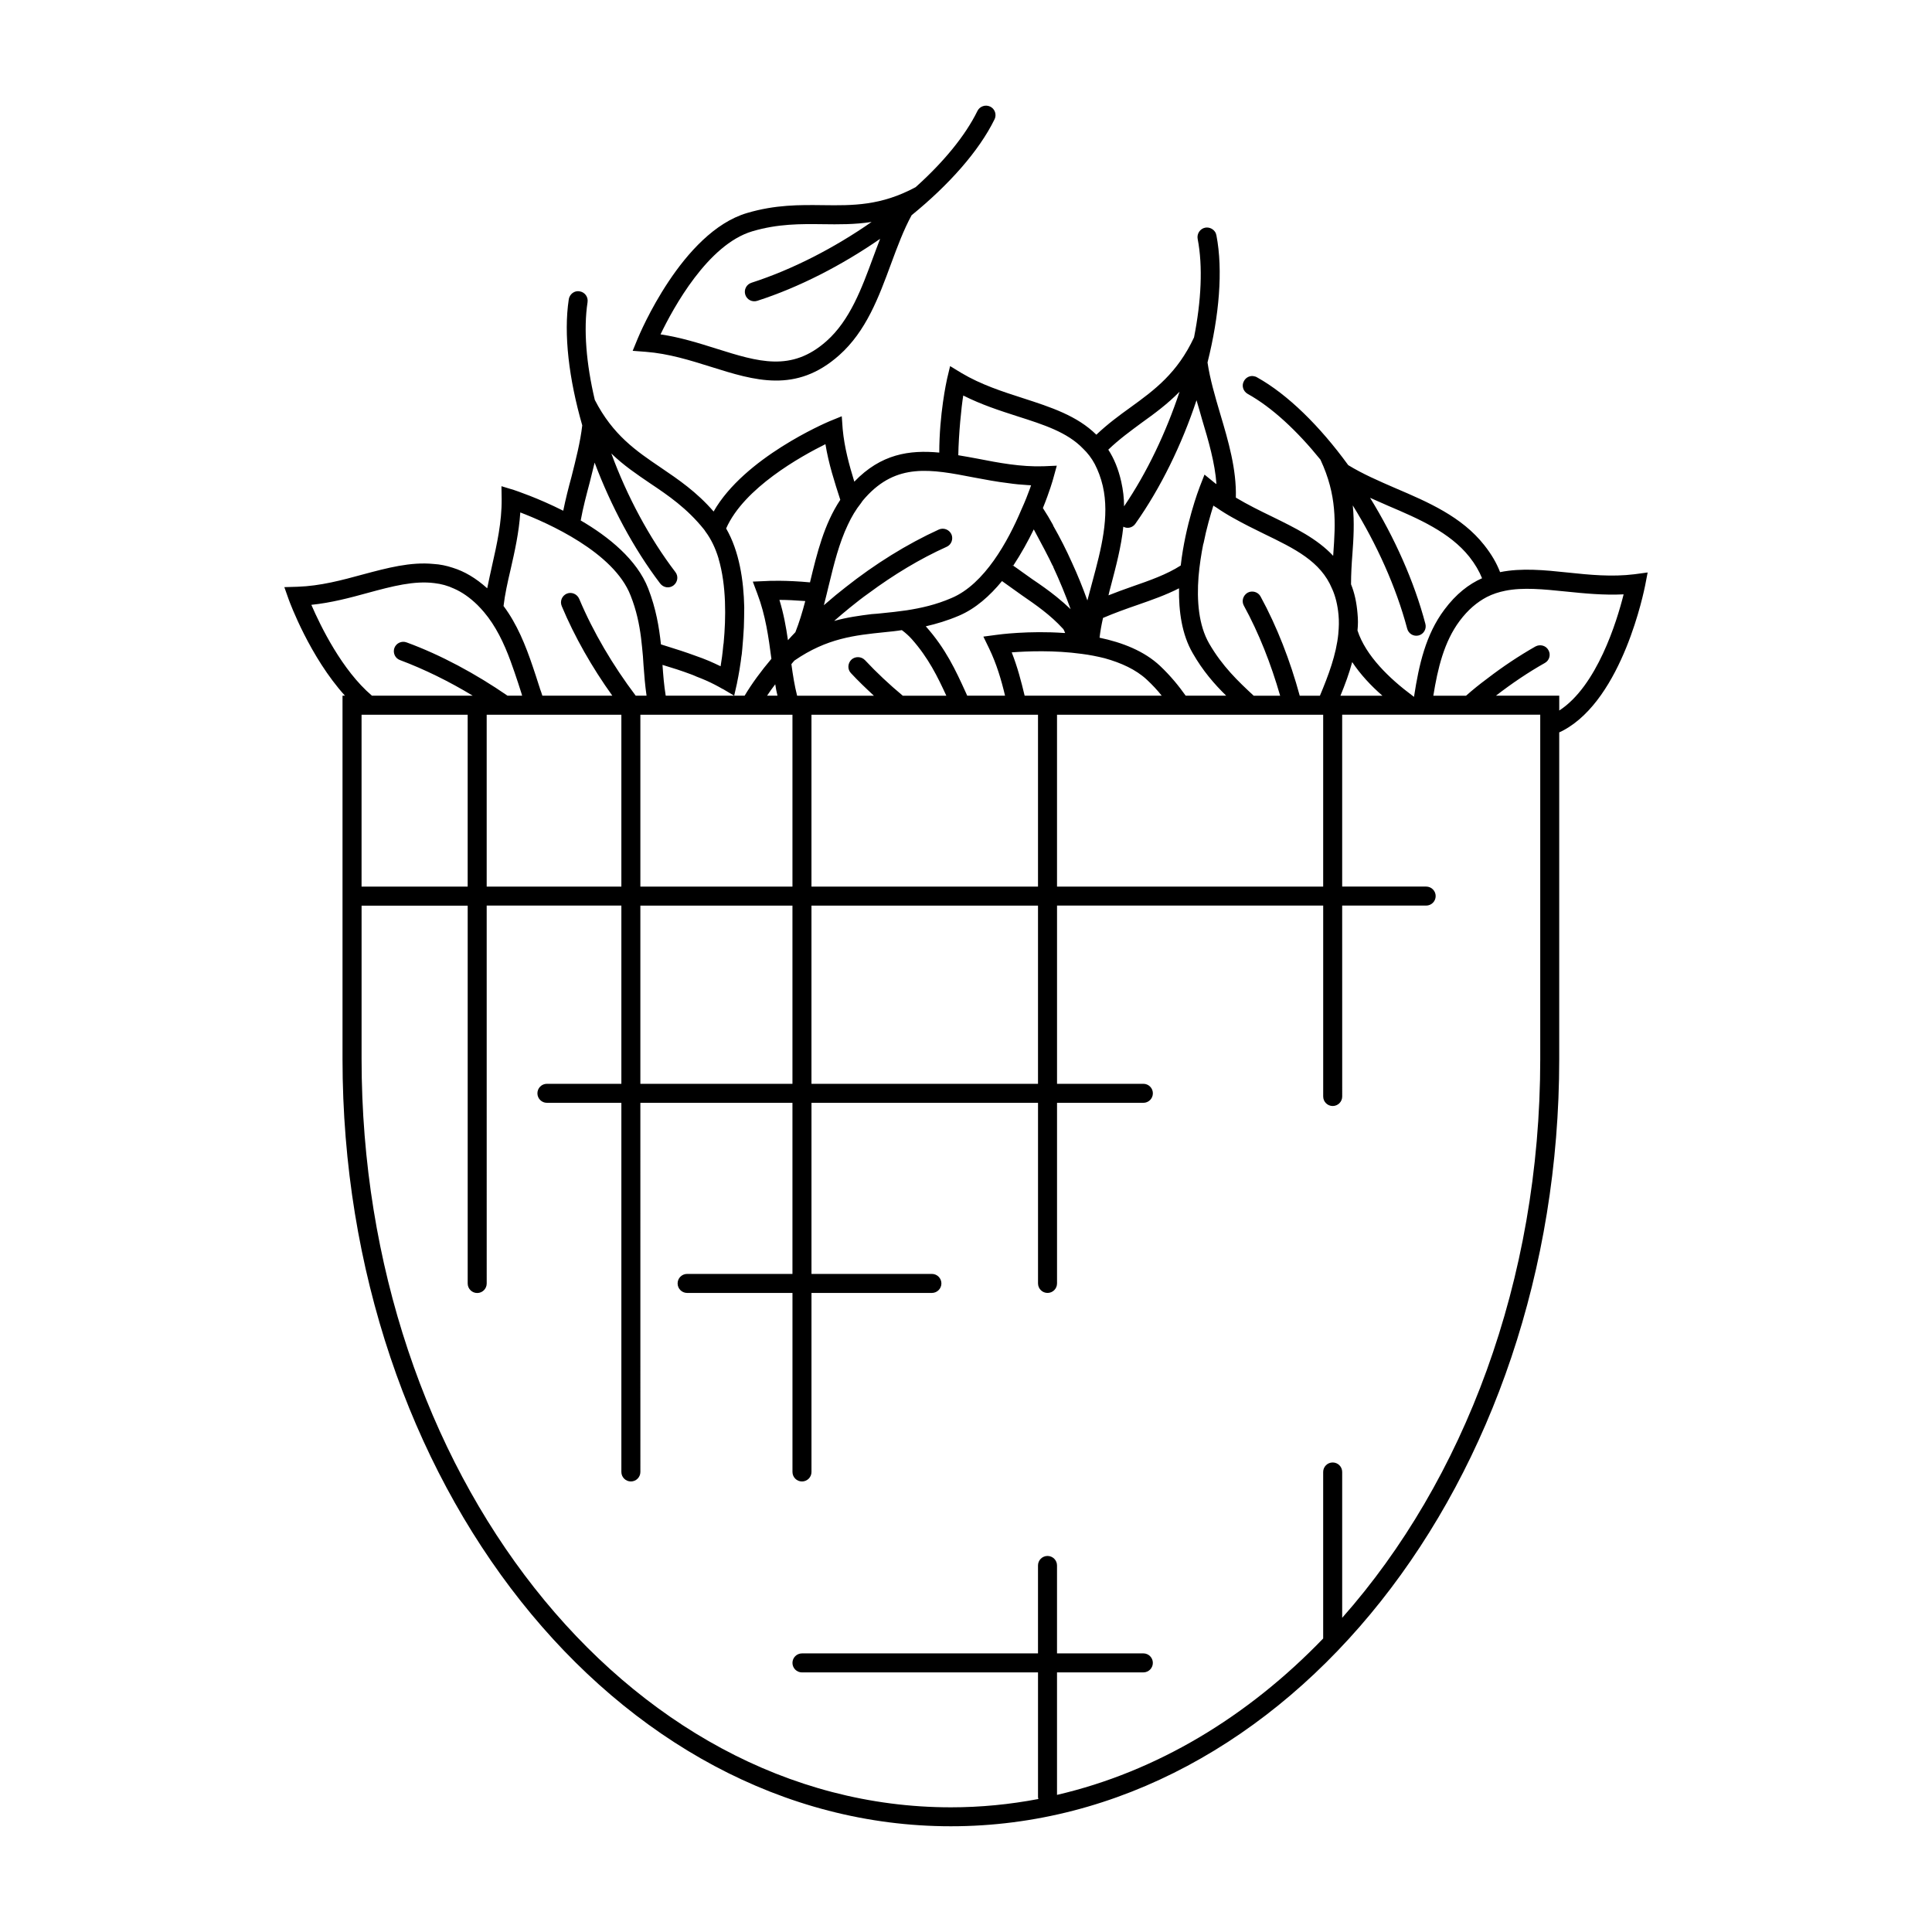 <?xml version="1.0" encoding="UTF-8"?>
<!-- Uploaded to: SVG Repo, www.svgrepo.com, Generator: SVG Repo Mixer Tools -->
<svg fill="#000000" width="800px" height="800px" version="1.1" viewBox="144 144 512 512" xmlns="http://www.w3.org/2000/svg">
 <g>
  <path d="m403.03 173.41c-3.25 6.629-9.062 13.629-16.375 20.191-9.211 4.953-16.66 4.871-24.539 4.769-6.195-0.074-12.605-0.152-20.172 2.09-17.199 5.098-28.484 32.156-28.957 33.301l-1.32 3.211 3.465 0.262c6.07 0.469 11.75 2.246 17.242 3.969 11.621 3.652 22.59 7.098 34.016-3.059 7.164-6.359 10.5-15.426 13.738-24.203 1.715-4.637 3.336-9.004 5.461-12.902 9.891-8.055 17.852-17 21.973-25.414 0.105-0.211 0.176-0.434 0.215-0.645 0.207-1.094-0.324-2.223-1.367-2.731-1.258-0.598-2.769-0.082-3.379 1.16zm-39.992 60.98c-9.289 8.262-18.055 5.508-29.164 2.016-4.715-1.484-9.562-3.012-14.828-3.793 3.367-7.004 12.535-23.824 24.324-27.316 6.836-2.023 12.852-1.953 18.676-1.883 4.16 0.059 8.414 0.105 12.938-0.594-9.809 6.836-20.949 12.605-31.84 16.113-1.34 0.434-2.055 1.848-1.633 3.168 0.422 1.328 1.848 2.051 3.168 1.621 11.098-3.57 22.465-9.441 32.562-16.426-0.641 1.637-1.238 3.281-1.848 4.906-3.023 8.203-6.137 16.668-12.355 22.188z"/>
  <path d="m577.16 296.18c-6.039 0.75-11.934 0.152-17.684-0.453-6.195-0.656-12.242-1.258-17.941-0.105-0.906-2.367-2.262-4.731-4.231-7.203-5.945-7.508-14.809-11.336-23.418-15.012-4.535-1.965-8.816-3.828-12.594-6.144-7.508-10.328-16.031-18.742-24.188-23.277-0.207-0.145-0.453-0.203-0.66-0.25-1.055-0.301-2.211 0.203-2.766 1.211-0.711 1.211-0.258 2.719 0.953 3.426 6.445 3.578 13.098 9.773 19.297 17.434 4.438 9.473 3.984 16.883 3.426 24.738 0 0.25-0.051 0.504-0.051 0.754-4.281-4.586-10.125-7.41-16.168-10.383-3.231-1.562-6.504-3.176-9.621-5.039 0.195-7.508-1.969-14.914-4.133-22.164-1.414-4.785-2.727-9.273-3.375-13.652 3.117-12.449 4.133-24.441 2.363-33.66-0.051-0.25-0.145-0.453-0.195-0.656-0.504-1.008-1.613-1.613-2.777-1.41-1.359 0.258-2.262 1.613-2.004 2.977 1.406 7.25 0.953 16.426-0.961 26.098-4.43 9.473-10.43 13.906-16.828 18.539-3.023 2.168-6.09 4.434-9.062 7.254-5.098-5.039-12.09-7.305-19.406-9.672-5.492-1.77-11.129-3.578-16.375-6.699l-2.973-1.812-0.805 3.375c-0.145 0.656-2.066 9.422-2.066 19.547-7.898-0.75-15.457 0.352-22.516 7.707-1.359-4.434-2.621-9.02-3.078-13.906l-0.246-3.43-3.231 1.316c-1.055 0.453-22.621 9.672-30.73 23.93-4.488-5.188-9.32-8.469-14-11.645-6.555-4.434-12.699-8.613-17.488-17.938-2.262-9.574-3.023-18.641-1.918-25.902 0.207-1.406-0.746-2.664-2.117-2.867-1.152-0.203-2.211 0.453-2.664 1.461-0.102 0.203-0.145 0.402-0.195 0.656-1.414 9.27 0.051 21.16 3.57 33.402-0.504 4.383-1.664 8.918-2.871 13.703-0.805 2.922-1.559 5.949-2.168 8.922-6.801-3.43-12.496-5.289-13.047-5.492l-3.324-1.008 0.051 3.426c0.051 6.098-1.258 11.941-2.519 17.531-0.453 2.062-0.906 4.082-1.309 6.098-3.023-2.719-6.039-4.488-9.125-5.441-1.664-0.555-3.375-0.91-5.09-1.008-6.09-0.605-12.289 1.059-18.688 2.769-5.543 1.512-11.285 3.074-17.387 3.273l-3.473 0.102 1.16 3.273c0.309 0.855 5.637 15.266 14.906 25.492h-0.648v96.277c0 112.15 72.344 203.34 161.22 203.34 88.867 0 161.22-91.195 161.22-203.34v-86.555c0.352-0.152 0.699-0.309 1.055-0.508 15.824-8.465 21.461-37.23 21.719-38.441l0.66-3.426zm-74.762-5.293c0.309-4.18 0.559-8.414 0.102-12.949 6.297 10.176 11.492 21.613 14.414 32.648 0.352 1.359 1.715 2.168 3.066 1.809 1.309-0.352 2.117-1.715 1.762-3.066-2.973-11.285-8.207-22.93-14.66-33.406 1.613 0.711 3.231 1.41 4.793 2.117 8.062 3.43 16.324 7.008 21.512 13.508 1.516 1.914 2.621 3.828 3.375 5.691-3.523 1.562-6.898 4.18-9.977 8.312-4.988 6.644-6.75 14.711-8.012 22.816 0 0.105-0.051 0.203-0.051 0.309-0.145-0.105-0.258-0.203-0.402-0.309-6.09-4.527-12.391-10.578-14.566-17.281v-0.051c0.156-1.461 0.156-2.922 0-4.488-0.246-2.922-0.797-5.441-1.715-7.703 0.004-2.715 0.16-5.387 0.359-7.957zm-0.051 28.566c2.168 3.269 4.988 6.297 8.012 8.918h-11.129c1.211-2.926 2.309-5.898 3.117-8.918zm-234.41 59.508h-28.121v-45.555h28.121zm5.039-45.555h35.691v45.555h-35.691zm40.727 0h40.305v45.555h-40.305zm33.574-5.039c0.648-1.008 1.406-2.012 2.168-3.023 0.145 1.008 0.352 2.066 0.598 3.023zm80.453-22.922c-1.211-1.152-2.469-2.266-3.727-3.273-2.117-1.715-4.281-3.223-6.445-4.684-1.406-0.953-4.18-3.023-5.039-3.578-0.051 0-0.051 0.051-0.051 0.051-0.102-0.102-0.145-0.145-0.258-0.203 0.059 0 0.156 0.055 0.309 0.152 2.117-3.223 3.926-6.5 5.441-9.621 1.762 3.273 4.133 7.707 5.09 9.824v-0.301c0.051 0.145 0.051 0.25 0.051 0.348v0.055c1.707 3.672 3.269 7.449 4.629 11.23zm9.023 12.996c4.328 1.211 8.266 2.973 11.18 5.691 1.465 1.367 2.777 2.769 3.934 4.231h-36.328c-0.906-3.777-1.91-7.656-3.426-11.48 4.035-0.309 11.285-0.605 18.539 0.398 2.066 0.258 4.086 0.66 6.102 1.16zm-1.359-5.441c0.195-1.715 0.504-3.426 0.906-5.188v-0.051c3.066-1.309 6.141-2.414 9.219-3.473 3.777-1.316 7.508-2.625 10.934-4.383-0.102 6.098 0.754 12.242 3.621 17.176 2.676 4.691 5.75 8.219 8.879 11.285h-10.734c-1.859-2.621-4.035-5.289-6.801-7.906-4.184-3.93-9.977-6.199-16.023-7.461zm-20.711-11.336c3.883 2.672 7.664 5.289 10.984 8.922l0.059 0.051c0.145 0.145 0.344 0.605 0.551 1.109h-0.309c-9.32-0.656-17.281 0.402-17.941 0.504l-3.426 0.457 1.516 3.117c1.969 4.086 3.231 8.312 4.231 12.543h-10.027c-0.145-0.348-0.309-0.656-0.453-1.008-2.57-5.637-5.234-11.438-10.48-17.324l-0.051-0.051c2.828-0.656 5.75-1.516 8.816-2.828 4.379-1.863 8.156-5.238 11.387-9.164 1.672 1.203 4.289 3.066 5.144 3.672zm-19.895 26.703h-11.543c-3.57-2.973-6.949-6.144-10.016-9.422-0.961-1.004-2.578-1.059-3.582-0.145-1.004 0.953-1.113 2.57-0.145 3.578 1.91 2.066 3.977 4.031 6.09 5.992h-20.348c-0.66-2.57-1.113-5.387-1.516-8.363 0.258-0.301 0.504-0.656 0.805-0.953 8.621-5.945 16.02-6.699 23.832-7.508 1.508-0.152 3.066-0.301 4.637-0.555 0.953 0.711 1.859 1.516 2.621 2.371 4.426 4.977 6.891 10.07 9.164 15.004zm-40.004-16.828c-0.66 0.707-1.367 1.41-1.969 2.117-0.504-3.527-1.16-7.106-2.262-10.68 1.809 0 4.172 0.105 6.848 0.309-0.754 2.918-1.609 5.691-2.617 8.254zm-0.777 72.457v47.23h-40.305v-47.23zm5.039 0h60.035v47.23l-60.035 0.004zm0-5.035v-45.555h60.035v45.555zm65.074-45.555h70.535v45.555h-70.535zm46.789-52.094c2.676 1.512 5.344 2.828 8.012 4.133 8.219 3.981 15.062 7.305 18.086 14.559v0.051l0.051 0.055c0.867 1.965 1.414 4.18 1.664 6.848 0.156 1.664 0.105 3.231-0.051 4.891v0.051 0.051c-0.551 5.543-2.621 11.035-4.883 16.426h-5.344c-2.519-9.27-6.039-18.34-10.383-26.301-0.648-1.211-2.211-1.664-3.426-1.008-1.211 0.711-1.664 2.215-1.004 3.426 3.977 7.254 7.203 15.469 9.621 23.879h-7.008c-4.133-3.828-8.312-7.809-11.789-13.805-2.828-4.887-3.324-11.438-2.828-17.781 0.258-2.973 0.711-5.949 1.258-8.672l0.051-0.051c0.805-4.082 1.867-7.656 2.621-10.078 0.258 0.152 0.465 0.352 0.711 0.453 1.52 1.059 3.078 2.016 4.641 2.875zm-9.82-31.238c0.504 1.715 1.004 3.375 1.457 5.039 1.715 5.691 3.426 11.539 3.828 17.18-0.145-0.102-0.344-0.203-0.504-0.352l-2.664-2.168-1.258 3.223c-0.258 0.66-3.828 10.078-5.039 20.863-3.68 2.367-8.105 3.93-13.047 5.644-2.016 0.707-4.086 1.461-6.102 2.266 0.156-0.805 0.402-1.613 0.609-2.418 1.359-5.188 2.766-10.43 3.324-15.77 1.102 0.605 2.457 0.25 3.168-0.754 6.75-9.523 12.348-21.066 16.227-32.754zm-14.516 5.949c3.375-2.418 6.801-4.938 10.027-8.219-3.57 10.734-8.609 21.41-14.711 30.379 0-2.211-0.258-4.328-0.754-6.551-0.754-3.324-1.91-6.144-3.426-8.465 2.875-2.766 5.941-4.977 8.863-7.144zm-47.301-7.207c4.781 2.418 9.613 3.981 14.309 5.492 7.106 2.266 13.246 4.238 17.426 8.566 1.211 1.16 2.273 2.519 3.129 4.133 0.855 1.664 1.602 3.578 2.117 5.793 1.859 8.062-0.453 16.828-2.727 25.242-0.453 1.664-0.906 3.375-1.359 5.09-1.211-3.375-2.57-6.75-4.086-10.027-1.508-3.375-3.168-6.644-4.988-9.824v-0.102c-0.855-1.562-1.762-3.074-2.715-4.535 1.762-4.328 2.664-7.5 2.766-7.906l0.918-3.324-3.481 0.152c-6.039 0.203-11.887-0.91-17.527-2.016-1.723-0.301-3.438-0.656-5.098-0.906 0.105-5.648 0.805-12.707 1.316-15.828zm-30.582 34.258c0.953-2.062 2.117-4.031 3.523-5.789 0.309-0.508 0.711-0.957 1.113-1.41 8.312-9.27 17.324-7.559 28.762-5.34 2.973 0.551 6.051 1.152 9.168 1.512 1.664 0.25 3.324 0.402 5.039 0.504 0.309 0 0.66 0.055 0.953 0.055-0.102 0.25-0.195 0.551-0.297 0.855-0.559 1.562-1.309 3.473-2.273 5.586-3.523 8.363-9.77 19.75-18.488 23.426-4.18 1.812-8.105 2.672-11.934 3.269-2.168 0.309-4.281 0.555-6.398 0.754-0.961 0.105-1.867 0.203-2.828 0.25-3.231 0.402-6.555 0.855-9.977 1.812 1.359-1.211 2.777-2.367 4.18-3.527 1.613-1.309 3.273-2.621 4.988-3.828 6.606-4.887 13.598-9.125 20.656-12.293 1.258-0.551 1.809-2.066 1.258-3.324-0.598-1.258-2.066-1.809-3.324-1.258-8.508 3.883-16.973 9.168-24.738 15.316-1.762 1.367-3.473 2.777-5.141 4.238-0.195 0.145-0.402 0.348-0.598 0.504 0.051-0.203 0.102-0.352 0.145-0.555 0.402-1.512 0.754-3.066 1.113-4.527 0.051-0.152 0.051-0.25 0.102-0.402 1.316-5.445 2.672-10.938 4.996-15.828zm-32.246 0.957c4.731-10.73 19.801-19.094 26.305-22.32 0.855 5.238 2.414 10.02 3.926 14.711v0.051c-4.281 6.449-6.152 14.105-7.961 21.613 0 0.102-0.051 0.152-0.051 0.25-6.398-0.605-11.234-0.402-11.738-0.348l-3.426 0.145 1.211 3.231c2.168 5.691 2.973 11.539 3.719 17.23-2.715 3.223-5.141 6.5-7.094 9.77h-20.914c-0.453-2.719-0.66-5.441-0.855-8.16 2.519 0.754 5.09 1.566 7.609 2.519 0.504 0.203 0.953 0.352 1.457 0.605 1.613 0.605 3.231 1.309 4.793 2.117 0.699 0.352 1.406 0.754 2.117 1.16h0.051l2.973 1.762 0.754-3.324v-0.051c0.051-0.301 0.551-2.519 1.004-5.789 0.051-0.605 0.156-1.211 0.258-1.863 0.051-0.508 0.102-0.957 0.145-1.516 0.145-1.715 0.309-3.578 0.402-5.543 0.051-1.715 0.102-3.473 0.102-5.289v-0.051c-0.145-7.106-1.309-14.863-4.781-20.863l-0.008-0.047zm-36.121-12.344c0.402-1.664 0.855-3.375 1.258-5.09 4.328 11.488 10.324 22.773 17.375 32.043 0.855 1.109 2.418 1.359 3.531 0.504 1.102-0.855 1.359-2.414 0.504-3.527-6.957-9.117-12.852-20.203-16.984-31.438 3.273 3.18 6.812 5.547 10.281 7.91 4.832 3.231 9.77 6.606 14.258 12.191 0.145 0.152 0.246 0.352 0.352 0.508 1.559 2.062 2.715 4.527 3.523 7.203v0.051c2.117 7.152 1.969 15.77 1.359 22.27v0.055c-0.051 0.195-0.051 0.453-0.102 0.656-0.195 2.168-0.453 4.082-0.711 5.543-1.004-0.504-2.055-0.957-3.066-1.41-1.211-0.504-2.371-0.953-3.57-1.359-2.578-0.957-5.144-1.77-7.715-2.57-0.504-0.152-1.004-0.309-1.457-0.457-0.504-4.637-1.309-9.473-3.375-14.809-2.973-7.664-10.531-13.754-17.891-18.035 0.617-3.43 1.523-6.805 2.43-10.238zm-21.008 23.23c1.102-4.836 2.211-9.773 2.57-15.113 7.25 2.769 24.789 10.531 29.227 22.016 1.559 3.926 2.312 7.609 2.766 11.184 0.207 1.664 0.352 3.273 0.504 4.887 0.051 0.805 0.105 1.566 0.156 2.371 0.195 2.664 0.402 5.34 0.805 8.105h-2.871c-6.051-8.012-11.285-16.879-14.969-25.645-0.551-1.309-2.016-1.914-3.273-1.41-1.309 0.555-1.91 2.016-1.359 3.324 3.375 8.066 8.012 16.223 13.402 23.73h-18.539c-0.207-0.656-0.402-1.258-0.66-1.914 0-0.102-0.051-0.25-0.102-0.352-0.051-0.203-0.145-0.398-0.195-0.598-0.516-1.613-1.012-3.18-1.566-4.785-1.918-5.691-4.18-11.336-7.766-16.121 0.352-3.027 1.062-6.258 1.871-9.68zm-52.805 9.371c5.344-0.555 10.223-1.863 15.012-3.18 6.492-1.762 12.242-3.269 17.633-2.57 1.762 0.203 3.473 0.656 5.184 1.461 2.066 0.906 4.133 2.316 6.195 4.332 0.598 0.605 1.16 1.211 1.715 1.863 3.117 3.672 5.297 8.211 7.055 13 0.711 1.914 1.359 3.879 2.016 5.84 0.195 0.66 0.453 1.367 0.648 2.016 0.156 0.402 0.258 0.855 0.402 1.309h-3.879c-8.414-5.789-17.633-10.781-26.707-14.105-1.309-0.504-2.766 0.152-3.266 1.461-0.465 1.309 0.195 2.769 1.508 3.223 6.445 2.418 13 5.644 19.246 9.422h-26.707c-7.945-6.742-13.633-18.48-16.055-24.07zm325.67 120.36c0 58.836-20.32 111.75-52.488 148.09v-38.648c0-1.391-1.125-2.519-2.519-2.519-1.387 0-2.519 1.129-2.519 2.519v44.129c-20.008 20.758-44.125 35.312-70.535 41.445v-32.461h22.879c1.395 0 2.519-1.129 2.519-2.519s-1.125-2.519-2.519-2.519h-22.879v-23.301c0-1.391-1.125-2.519-2.519-2.519-1.387 0-2.519 1.129-2.519 2.519v23.301l-62.551 0.004c-1.387 0-2.519 1.129-2.519 2.519s1.133 2.519 2.519 2.519h62.555v33.066c0 0.172 0.07 0.316 0.102 0.484-7.566 1.438-15.312 2.203-23.184 2.203-86.102 0-156.18-88.973-156.18-198.3v-40.648h28.121v100.13c0 1.391 1.133 2.519 2.519 2.519 1.395 0 2.519-1.129 2.519-2.519l-0.004-100.15h35.691v47.23h-19.73c-1.395 0-2.519 1.129-2.519 2.519s1.125 2.519 2.519 2.519h19.73v97.824c0 1.391 1.133 2.519 2.519 2.519 1.395 0 2.519-1.129 2.519-2.519l-0.004-97.82h40.305v45.344l-27.914-0.004c-1.395 0-2.519 1.129-2.519 2.519s1.125 2.519 2.519 2.519h27.918v47.445c0 1.391 1.133 2.519 2.519 2.519 1.395 0 2.519-1.129 2.519-2.519v-47.445h31.91c1.387 0 2.519-1.129 2.519-2.519s-1.133-2.519-2.519-2.519h-31.91v-45.344h60.035v47.863c0 1.391 1.133 2.519 2.519 2.519 1.395 0 2.519-1.129 2.519-2.519v-47.863h22.879c1.395 0 2.519-1.129 2.519-2.519s-1.125-2.519-2.519-2.519h-22.879v-47.23h70.535v50.594c0 1.391 1.133 2.519 2.519 2.519 1.395 0 2.519-1.129 2.519-2.519l-0.008-50.594h22.258c1.387 0 2.519-1.129 2.519-2.519 0-1.391-1.133-2.519-2.519-2.519h-22.258v-45.555h52.488zm5.035-92.352v-3.93h-16.777c4.231-3.269 8.559-6.191 12.949-8.664 1.211-0.656 1.664-2.215 0.953-3.426-0.66-1.211-2.211-1.613-3.426-0.957-4.336 2.469-8.672 5.344-12.852 8.566-1.91 1.41-3.777 2.922-5.543 4.484h-8.672c1.16-7.203 2.828-14.258 6.957-19.801 2.262-3.023 4.637-4.988 7.203-6.348 1.566-0.805 3.18-1.316 4.891-1.664 4.731-0.957 10.078-0.402 16.066 0.203 4.938 0.504 9.977 1.008 15.312 0.75-1.801 7.211-7.082 24.336-17.062 30.785z"/>
 </g>
</svg>